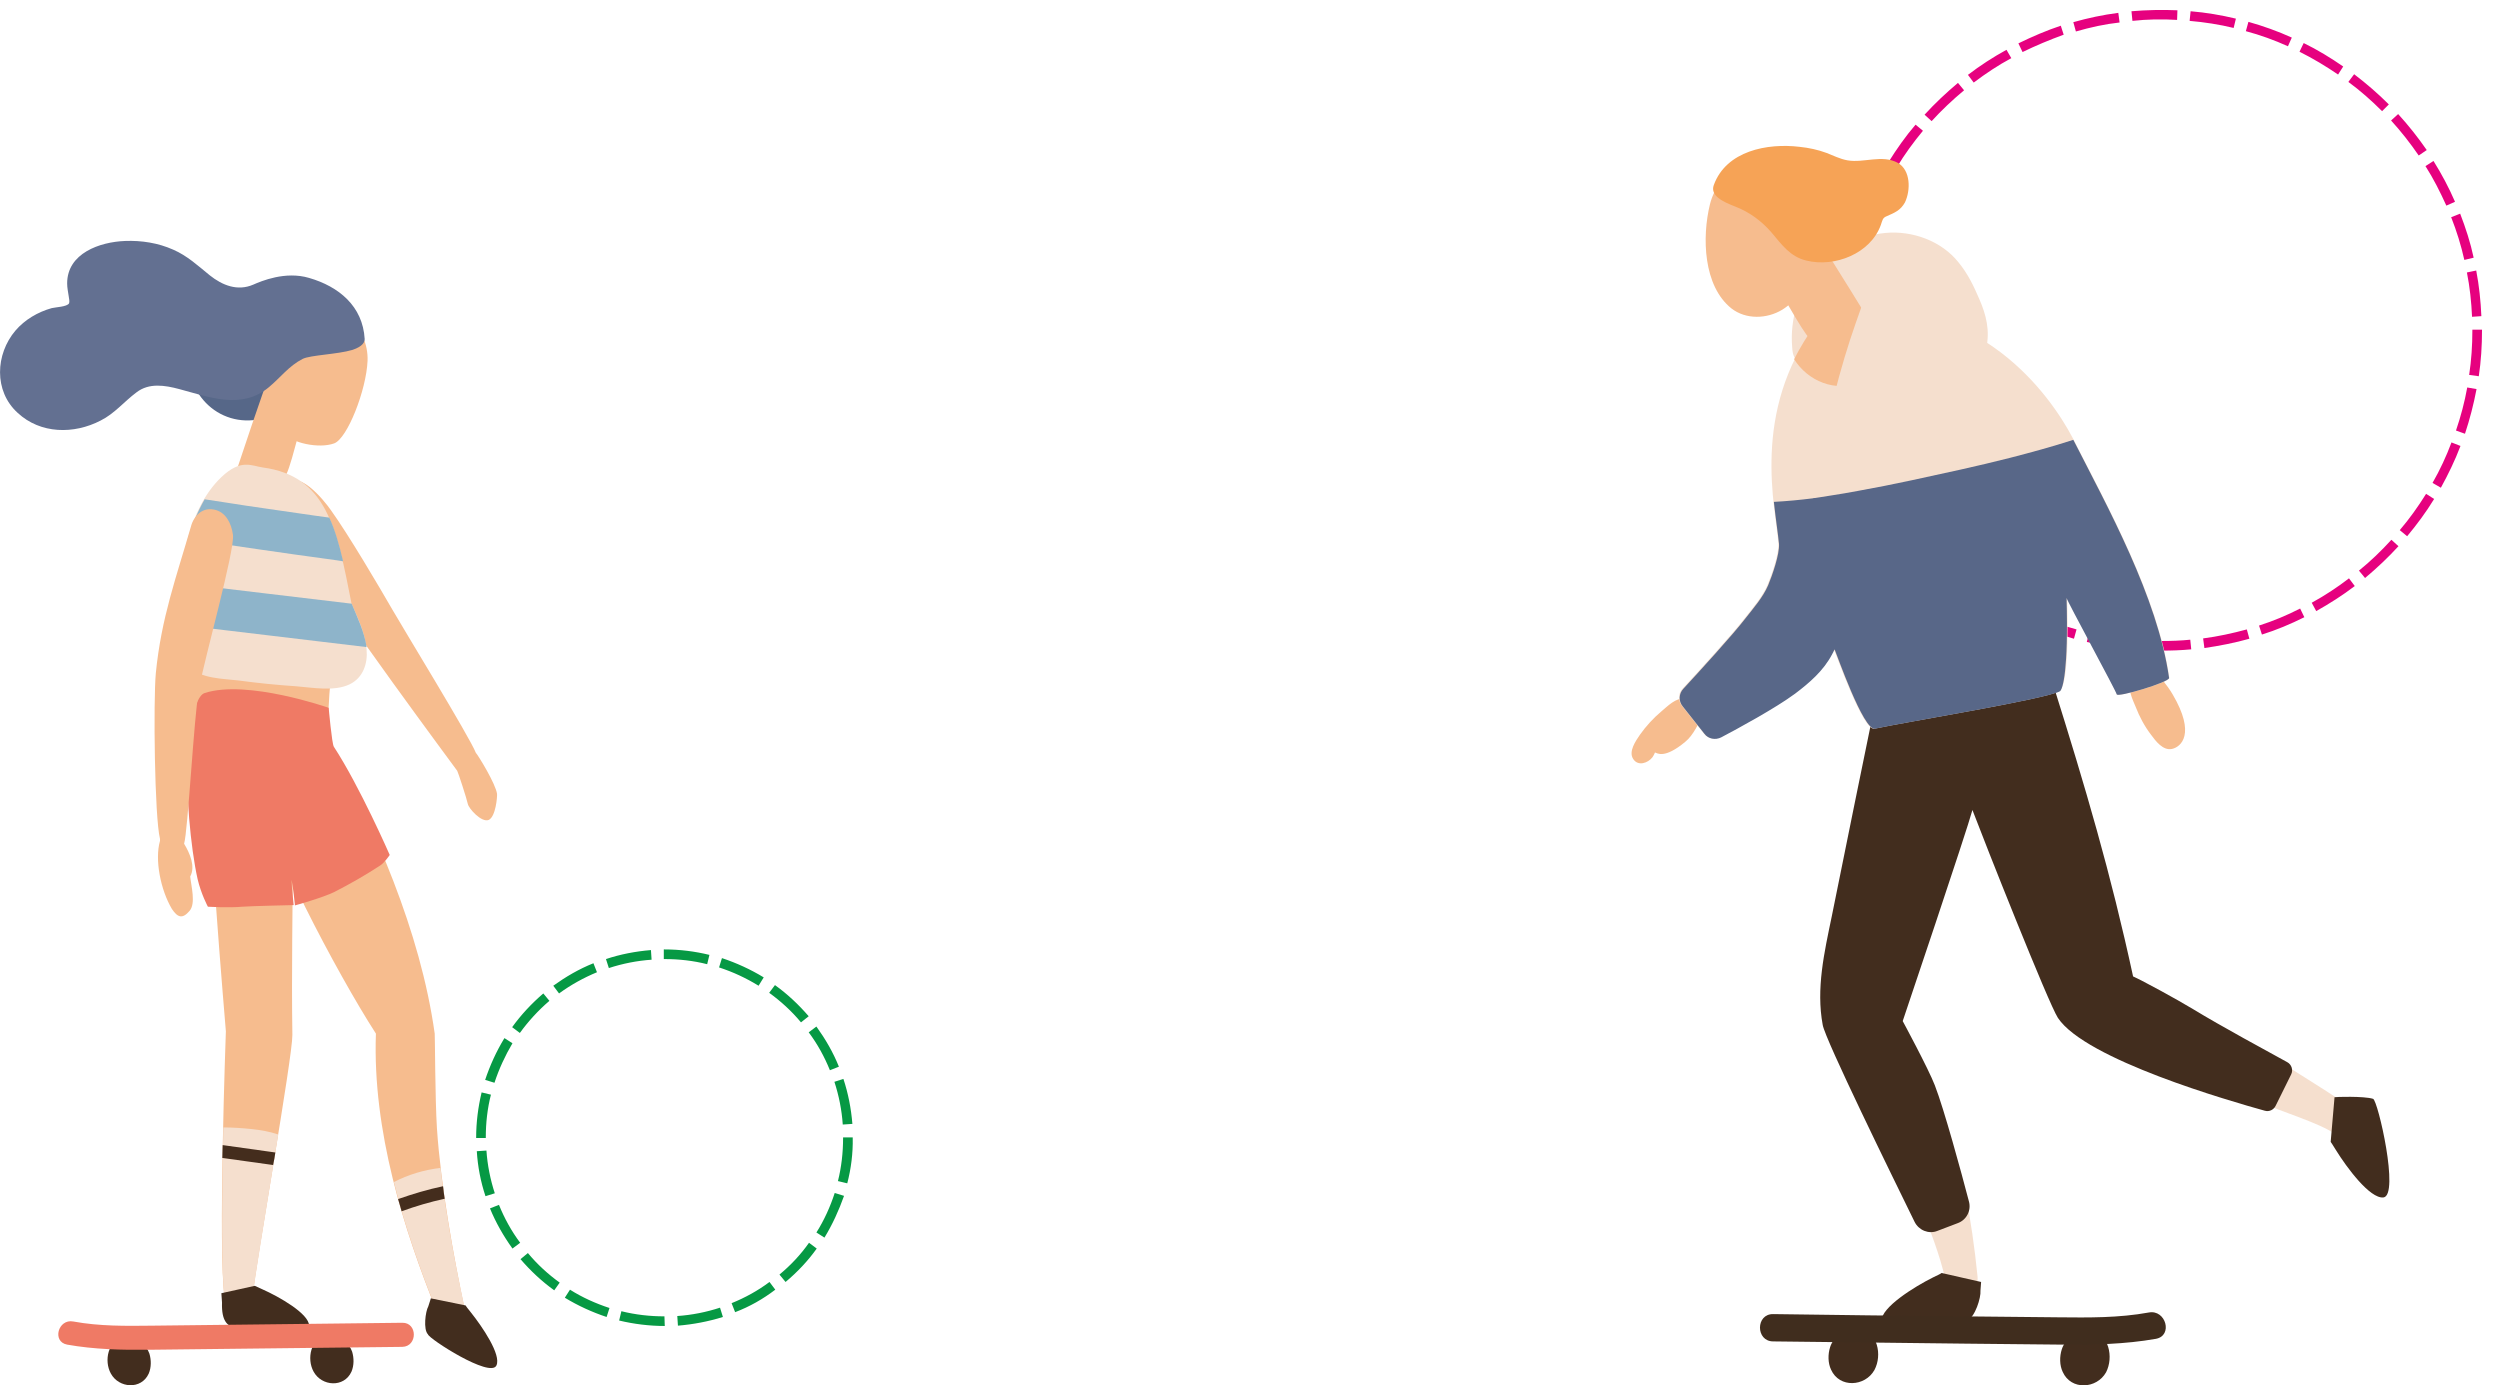 <?xml version="1.0" encoding="utf-8"?>
<!-- Generator: Adobe Illustrator 19.1.0, SVG Export Plug-In . SVG Version: 6.00 Build 0)  -->
<svg version="1.1" id="Livello_1" xmlns="http://www.w3.org/2000/svg" xmlns:xlink="http://www.w3.org/1999/xlink" x="0px" y="0px"
	 viewBox="0 0 778.1 431.1" style="enable-background:new 0 0 778.1 431.1;" xml:space="preserve">
<style type="text/css">
	.st0{fill:#F6BC8E;}
	.st1{fill:#422D1E;}
	.st2{fill:#F5DFCE;}
	.st3{fill:#EF7A65;}
	.st4{fill:#566788;}
	.st5{fill:#637091;}
	.st6{fill:#442D1D;}
	.st7{fill:#8EB4CA;}
	.st8{fill:#069944;}
	.st9{fill:#E6017F;}
	.st10{fill:#402D1E;}
	.st11{fill:#F6A356;}
	.st12{fill:#586788;}
</style>
<path class="st0" d="M59.9,225.7c0.8-4.2,1.7-16,1.8-17.7c-0.4-2.3,4.5-3.5,6.7-5.4c2.8-2.4,6.9-3.9,10.4-5c3.5-1.2,7.3-2,11.1-2
	c7.7-0.1,16.8,5.1,15.6,14c-0.2,1.3-0.8,2.5-1.9,3.1c-0.2,0.3-0.5,0.5-0.8,0.6c0,0,0,0,0,0c-0.5,3.6-0.4,7.8-0.9,11.4
	c-0.1,0.7-0.9,0.8-1.2,1.2c0,0.5-0.1,1-0.1,1.5c-0.1,1-0.5,1.8-1.1,2.4c-0.4,0.8-1,1.5-1.8,2.1c-3.5,2.5-8.9,1.2-12.8,0.9
	c-5.3-0.3-10.6-0.7-15.9-1c-0.6,0-1.1-0.2-1.6-0.5C65.5,231.1,59.4,228.2,59.9,225.7"/>
<path class="st1" d="M101.6,415.5c2-0.4,4.1,0.3,5.3,1.7c1.3,0.8,2.2,2.1,2.7,3.5c0.6,2,0.6,4.3-0.2,6.2c-2.3,5.1-9.3,4.6-11.8,0
	C95.4,422.9,96.7,416.6,101.6,415.5"/>
<path class="st1" d="M38.5,416.1c2-0.4,4,0.3,5.3,1.7c1.3,0.8,2.2,2.1,2.7,3.5c0.6,2,0.6,4.3-0.2,6.2c-2.3,5.1-9.3,4.6-11.8,0
	C32.3,423.5,33.6,417.2,38.5,416.1"/>
<path class="st0" d="M91.2,245C91.2,245,91.2,245,91.2,245c-0.6-2.1-1.2-4.1-1.8-6.1c-0.4-1.4-0.1-2.9,0.7-4.1
	c0.1-1.6,1.1-2.7,2.4-3.4c0.7-4.1,6.8-6.3,9.2-1.9c15,28.5,29.1,60.1,33.6,92.2c0,0,0,0,0,0h0c0.1,0.4,0.1,20.1,0.7,29.6
	c1.2,17.7,5.1,39.6,8.8,57c0.5,2.4-1.5,0.5-3.9,1.5c-2.1,0.9-4.2,0.3-5.1-2c-10.1-25.1-19.9-55.8-18.8-86.1
	c-12.1-18.7-35.1-62.5-34.5-71.7C83,243.7,88,239.4,91.2,245"/>
<path class="st0" d="M75.1,235.6C75.1,235.6,75.1,235.6,75.1,235.6c0.1-2.2,0.1-4.3,0.1-6.4c0-1.5,0.8-2.8,1.8-3.7
	c0.6-1.5,1.9-2.3,3.3-2.6c1.9-3.8,8.4-4,9.3,0.9c3,15.7,0.8,59.7,1.4,98.3c0.1,6.7-11.5,71.9-12.3,80.8c-0.2,2.5-1.9,4.6-4.5,4.8
	c-2.3,0.2-3.9-1.3-4.3-3.8c-2.1-14.3,0.4-82.9,0.4-82.9s-6.7-78.7-5-83.2C67.6,232,73.7,229.4,75.1,235.6"/>
<path class="st0" d="M91.3,157.3c-1.1,0.1-2.4-0.3-3.2-1.1c-1.6-1.5-1.3-3.7,0-5.3c4.4-5.5,12.6,4.6,14.9,7.9
	c5.6,7.8,15,23.8,19.1,30.9c2.9,5.1,24.2,39.9,26,44.6c0.8,0.9,6.2,9.7,6.6,12.8c0.1,0.8-0.4,7.1-2.6,8.1c-2.2,0.9-6.2-3.5-6.5-5
	c-0.3-1.5-3.1-10.1-3.3-10.3c-1-1.4-37.5-50.5-44.9-63.7c-1.9-3.5-6.5-3.2-7.9-7c-1.2-3.1-1.9-8.5,2.3-9.7c0.5-0.1,1.1-0.2,1.6-0.1
	c-0.1-0.1-0.1-0.1-0.2-0.2C92.7,158.7,91.9,157.9,91.3,157.3"/>
<path class="st2" d="M69.5,350.9c2.9,0,5.8,0.2,8.7,0.5c2.9,0.3,5.8,0.8,8.4,1.7c-3.3,20.7-7.4,44.9-7.9,50c0,0.1,0,0.2,0,0.3
	c-0.7,2-3.1,3.5-5.3,2.3c-0.6,0.6-1.4,1-2.3,1c-0.6-0.7-1-1.5-1.2-2.6C68.8,396.1,69.1,371.3,69.5,350.9"/>
<path class="st3" d="M58.5,235.8c0.1-0.7,0.9-18.7,5.2-20.1c13.2-4.3,38.6,4.6,38.6,4.6s1,11.2,1.6,12.1
	c8.1,12.4,17.4,33.7,17.4,33.7s-1.6,2.4-3,3.3c-4.6,3-9.3,5.7-14.2,8.2c-3.6,1.8-12.3,4.2-12.3,4.2s-0.6-6.3-1.1-8
	c0.1,2.4,0.7,7.9,0.7,7.9S78,282,75.5,282.2c-4.2,0.4-10.8,0-10.8,0s-2.1-3.9-3.2-8.6C59.3,263.8,57.7,245.7,58.5,235.8"/>
<path class="st2" d="M137.1,363.5c1.7,14.9,4.8,31.1,7.7,44.6c0.5,2.4-1.5,0.5-3.9,1.5c-2.1,0.9-4.2,0.3-5.1-2
	c-4.9-12.1-9.7-25.6-13.2-39.7C127,365.6,132,364.1,137.1,363.5"/>
<path class="st4" d="M65.6,114c0.1,0.1,0.2,0.2,0.3,0.2c1.2-1.4,3.1-1.5,4.7-0.8c2.8,1.2,5.8,1.8,8.9,1.7c2.7-0.1,5.8-1.7,8.5-0.6
	c3.1,1.3,3.6,4.8,0.9,6.8c-0.4,0.3-0.8,0.6-1.3,0.9c0.7,0.9,0.8,2.2,0.7,3.3c-0.5,3-4.7,4.3-7.2,4.9c-3.1,0.7-6.3,0.6-9.3-0.3
	c-6-1.8-10.5-6.6-12.3-12.5C58.2,114,63,111.5,65.6,114"/>
<path class="st1" d="M133.3,406.6c-0.9,1.6-1.6,7.2-0.1,8.7c0.3,1.4,19.4,13.7,21.3,9.7c1.6-3.3-4.4-12.1-8-16.6
	c-0.9-1.1-1.5-1.9-1.6-2.1l-10.8-2.2L133.3,406.6z"/>
<path class="st1" d="M69.1,405.4c-0.2,6,1.8,7.1,3.7,7.9c0.9,1.1,23.5,3.8,23.4-0.7c0-3.7-9.3-9-14.5-11.3c-1.3-0.6-2.2-1-2.4-1.1
	l-10.4,2.3L69.1,405.4z"/>
<path class="st0" d="M114.4,112.3c0.4-10.3-9.3-20.8-20.5-14.1c-7.8,4.7-10.2,17.2-10.5,22.7c-0.3,4.8,0.9,9.9,4.1,13.5
	c3.3,3.6,11.8,5.3,16.5,3.6C108.1,136.5,114,121.5,114.4,112.3"/>
<path class="st0" d="M84.6,114.9c1.2-2.7-1.9,11.6,0.6,12.9c0.5,0.3,0.9,0.6,1.3,0.9c3.4-0.4,8.4-1.7,7.4,2.6
	c-0.6,2.5-2.3,8.8-3,11.2c-2.6,9.1-4,8.2-6,8.1c-2.3-0.1-5.2-0.8-7.2-2c-2.6-1.5-6.3,4.8-5.5,2.1C74,145.4,82.6,119.2,84.6,114.9"/>
<path class="st5" d="M4.8,102.9c2.9-3.4,7-5.8,11.3-7c1.2-0.3,4.8-0.4,5.4-1.5c0.2-0.4,0-1.6-0.1-2.1c-0.2-1.4-0.5-2.7-0.5-4.1
	c0-9.4,10.2-12.9,18-13.2c5.1-0.2,10.3,0.6,15,2.7c4.4,1.9,7.7,5,11.4,8c3.9,3.1,8.6,5,13.5,2.9c2.5-1.1,10-4.3,17.4-2.1
	c9.3,2.7,16.7,8.8,17.3,19c0,0.9-0.5,2.3-3.8,3.4c-4.7,1.4-13.1,1.6-15.5,2.8c-4.3,2.2-6.9,5.8-10.5,8.8c-8.5,7.1-18.5,3.1-27.9,0.6
	c-4.5-1.2-9.4-2-13.3,1c-3.9,2.9-6.8,6.6-11.2,8.8c-8.3,4.3-18.7,4.2-25.8-2.4C-2,121.7-1.4,110.2,4.8,102.9"/>
<path class="st3" d="M22.8,411.3c8.1,1.5,16.4,1.4,24.6,1.3c8.7-0.1,17.4-0.2,26.1-0.3c17.2-0.2,34.5-0.4,51.7-0.6
	c4.8-0.1,4.8,7.4,0,7.5c-17.6,0.2-35.1,0.4-52.7,0.6c-8.7,0.1-17.4,0.2-26,0.3c-8.6,0.1-17.2-0.1-25.6-1.6
	C16.1,417.6,18.1,410.4,22.8,411.3"/>
<path class="st6" d="M138.4,373.1c-4.6,1-9,2.3-13.4,3.9c-0.4-1.3-0.7-2.6-1.1-3.8c4.6-1.6,9.2-3,14-4
	C138,370.4,138.2,371.7,138.4,373.1"/>
<path class="st6" d="M85,362.6c-5.3-0.7-10.5-1.5-15.8-2.2c0-1.3,0.1-2.7,0.1-4c5.5,0.8,10.9,1.5,16.4,2.3
	C85.5,360,85.3,361.3,85,362.6"/>
<path class="st2" d="M55,187.7c1.2-11.1,3.3-29.1,13.9-39.2c6.1-5.8,9.4-3.5,12.9-3c19.9,2.7,23,18.8,27.6,42.3
	c2,4.6,4.3,9.3,4.7,14.4c0.4,4.3-1.1,8.8-5.3,10.8c-4.8,2.3-11.5,1-16.6,0.6c-6-0.4-12-1-17.9-1.8c-4.9-0.6-11.9-0.5-15.5-4.4
	c-0.1-0.1-0.2-0.2-0.3-0.3c-0.9-0.5-1.6-1.2-2.2-2.1c-0.2-0.4-0.4-0.7-0.6-1.1C53.5,199.9,54.9,188.2,55,187.7"/>
<path class="st7" d="M55.1,187.9c0,0.2-0.4,3.1-0.5,6.4c19.8,2.4,39.7,4.7,59.5,7.1c-0.7-4.7-2.8-9.1-4.6-13.4c0,0,0-0.1,0-0.1
	c-17.9-2.1-35.8-4.3-53.7-6.4C55.5,183.8,55.3,185.9,55.1,187.9 M80,170.9c8.3,1.2,16.6,2.4,24.9,3.5c0.6,0.1,1.2,0.2,1.9,0.3
	c-1.2-5.1-2.5-9.7-4.3-13.6c-1.5-0.2-2.9-0.4-4.4-0.6c-7.2-1-14.3-2.1-21.4-3.1c-4.3-0.7-8.6-1.3-13-2c-2.2,3.8-3.9,8-5.1,12.2
	C65.7,168.8,72.8,169.9,80,170.9"/>
<path class="st0" d="M49.8,261.7C49.9,261.6,49.9,261.6,49.8,261.7c0-0.2,0-0.4,0-0.6c-1.7-6.8-2.1-42.9-1.3-51.6
	c1.7-17.2,6.3-29.6,11.1-46.2c0.4-1.4,2.5-5.6,7-4.7c3.7,0.7,5.4,4.3,5.9,7.8c0.7,4.6-8.9,38.7-10.6,48.1
	c-1.6,9.3-3.4,44.1-4.6,48.1c1.8,3,3.6,7.1,1.9,10.2c0.3,3,1.8,8.4-0.2,10.7c-2.2,2.6-3.7,2.1-5.5-0.6C50,277,48.1,267.6,49.8,261.7
	"/>
<g>
	<path class="st8" d="M206.9,412.7L206.9,412.7c-4.8,0-9.6-0.6-14.2-1.7l0.7-2.9c4.4,1.1,8.9,1.6,13.4,1.6L206.9,412.7z M211,412.6
		l-0.2-3c4.5-0.3,9-1.2,13.3-2.6l0.9,2.9C220.5,411.3,215.8,412.2,211,412.6z M188.8,409.9c-4.5-1.5-8.9-3.5-13-6l1.6-2.5
		c3.8,2.4,8,4.3,12.3,5.7L188.8,409.9z M228.8,408.4l-1.1-2.8c4.2-1.7,8.2-3.9,11.8-6.6l1.8,2.4
		C237.5,404.3,233.3,406.7,228.8,408.4z M172.5,401.6c-3.9-2.8-7.4-6.1-10.5-9.7l2.3-1.9c2.9,3.5,6.3,6.6,9.9,9.2L172.5,401.6z
		 M244.5,399l-1.9-2.3c3.5-2.9,6.6-6.2,9.2-9.9l2.4,1.8C251.5,392.4,248.2,395.9,244.5,399z M159.5,388.6c-2.8-3.9-5.2-8.1-7-12.5
		l2.8-1.1c1.7,4.2,3.9,8.2,6.6,11.8L159.5,388.6z M256.6,385.2l-2.5-1.6c2.4-3.8,4.3-8,5.7-12.3l2.9,0.9
		C261.1,376.7,259.1,381.1,256.6,385.2z M151.1,372.3c-1.5-4.5-2.4-9.2-2.7-14l3-0.2c0.3,4.5,1.2,9,2.6,13.3L151.1,372.3z
		 M263.7,368.3l-2.9-0.7c1.1-4.4,1.6-8.9,1.6-13.4l0-0.2l3,0l0,0.2C265.5,358.9,264.9,363.7,263.7,368.3z M151.2,354.2h-3l0-0.1
		c0-4.8,0.6-9.5,1.7-14.1l2.9,0.7c-1.1,4.3-1.6,8.8-1.6,13.3L151.2,354.2z M262.3,350c-0.3-4.5-1.2-9-2.6-13.3l2.8-0.9
		c1.5,4.5,2.4,9.2,2.8,14L262.3,350z M153.9,337l-2.9-0.9c1.5-4.5,3.5-8.9,6-13l2.5,1.6C157.2,328.6,155.3,332.7,153.9,337z
		 M258.3,333.1c-1.7-4.2-3.9-8.2-6.6-11.8l2.4-1.8c2.8,3.9,5.2,8,7,12.5L258.3,333.1z M161.8,321.5l-2.4-1.8
		c2.8-3.9,6.1-7.4,9.7-10.5l1.9,2.3C167.5,314.5,164.4,317.9,161.8,321.5z M249.3,318.2c-2.9-3.5-6.3-6.6-9.9-9.2l1.8-2.4
		c3.9,2.8,7.4,6.1,10.5,9.7L249.3,318.2z M174,309.2l-1.8-2.4c3.9-2.8,8-5.2,12.5-7l1.1,2.8C181.7,304.3,177.7,306.5,174,309.2z
		 M236.1,306.8c-3.9-2.4-8-4.3-12.3-5.7l0.9-2.9c4.5,1.5,8.9,3.5,13,6L236.1,306.8z M189.5,301.3l-0.9-2.8c4.5-1.5,9.2-2.4,14-2.8
		l0.2,3C198.3,299,193.8,299.9,189.5,301.3z M220.1,300.1c-4.3-1.1-8.8-1.6-13.3-1.6l-0.2,0v-3l0.2,0c4.8,0,9.5,0.6,14,1.7
		L220.1,300.1z"/>
</g>
<g>
	<path class="st9" d="M672.8,202.5C672.8,202.5,672.8,202.5,672.8,202.5c-1.7,0-3.4,0-5.1-0.1l0.2-3c1.6,0.1,3.3,0.1,4.9,0.1
		c3,0,6-0.1,8.9-0.4l0.3,3C678.9,202.4,675.8,202.5,672.8,202.5z M663.6,202.1c-4.8-0.4-9.5-1.2-14.1-2.3l0.7-2.9
		c4.5,1.1,9.1,1.8,13.7,2.2L663.6,202.1z M686.1,201.7l-0.4-3c4.6-0.6,9.2-1.6,13.6-2.8l0.8,2.9C695.5,200.1,690.8,201,686.1,201.7z
		 M645.5,198.8c-4.6-1.3-9.1-2.9-13.5-4.9l1.2-2.7c4.2,1.9,8.6,3.5,13.1,4.7L645.5,198.8z M704,197.5l-0.9-2.8
		c4.4-1.4,8.7-3.2,12.8-5.3l1.3,2.7C713,194.2,708.5,196.1,704,197.5z M628.3,192.1c-4.3-2.1-8.4-4.6-12.3-7.3l1.7-2.5
		c3.8,2.6,7.8,5,12,7.1L628.3,192.1z M720.9,190.2l-1.4-2.6c4-2.2,8-4.8,11.6-7.6l1.8,2.4C729.1,185.3,725,187.9,720.9,190.2z
		 M612.7,182.4c-3.8-2.9-7.4-6-10.8-9.4l2.1-2.1c3.3,3.3,6.8,6.4,10.5,9.1L612.7,182.4z M736.1,179.9l-1.9-2.3
		c3.6-2.9,7-6.2,10.1-9.6l2.2,2C743.3,173.5,739.8,176.8,736.1,179.9z M599.1,170c-3.2-3.5-6.2-7.3-8.9-11.2l2.5-1.7
		c2.6,3.8,5.5,7.5,8.6,10.9L599.1,170z M749.2,166.9l-2.3-1.9c3-3.5,5.7-7.3,8.2-11.3l2.5,1.6C755.1,159.4,752.2,163.3,749.2,166.9z
		 M588,155.4c-2.5-4-4.8-8.3-6.7-12.7l2.7-1.2c1.8,4.2,4,8.4,6.5,12.3L588,155.4z M759.7,151.8l-2.6-1.5c2.3-4,4.3-8.3,5.9-12.6
		l2.8,1.1C764.1,143.3,762,147.6,759.7,151.8z M579.7,138.9c-1.7-4.4-3.1-9-4.2-13.7l2.9-0.7c1,4.5,2.4,9,4.1,13.3L579.7,138.9z
		 M767.2,135l-2.8-1c1.5-4.4,2.7-8.9,3.5-13.4l2.9,0.5C769.9,125.8,768.7,130.5,767.2,135z M574.7,121.2c-0.9-4.7-1.4-9.5-1.6-14.2
		l3-0.1c0.2,4.6,0.7,9.3,1.6,13.8L574.7,121.2z M771.5,117.1l-3-0.4c0.7-4.6,1-9.2,1-13.9v-0.2h3v0.2
		C772.5,107.6,772.2,112.4,771.5,117.1z M576,102.9h-3v-0.1c0-4.7,0.3-9.5,1-14.2l3,0.4c-0.6,4.5-1,9.1-1,13.7V102.9z M769.4,98.6
		c-0.2-4.6-0.7-9.3-1.6-13.8l2.9-0.6c0.9,4.7,1.4,9.5,1.6,14.2L769.4,98.6z M577.6,85.1l-3-0.5c0.9-4.7,2.1-9.3,3.6-13.9l2.8,1
		C579.6,76.1,578.4,80.6,577.6,85.1z M767,80.9c-1-4.5-2.4-9-4.1-13.3l2.8-1.1c1.7,4.4,3.2,9,4.2,13.7L767,80.9z M582.5,67.9
		l-2.8-1.1c1.7-4.4,3.8-8.8,6.1-13l2.6,1.5C586.1,59.4,584.1,63.6,582.5,67.9z M761.4,64c-1.9-4.2-4-8.4-6.5-12.3l2.5-1.6
		c2.5,4,4.8,8.3,6.7,12.7L761.4,64z M590.4,52l-2.6-1.6c2.5-4,5.3-8,8.4-11.6l2.3,1.9C595.6,44.2,592.8,48,590.4,52z M752.8,48.4
		c-2.6-3.8-5.5-7.5-8.6-10.9l2.2-2c3.2,3.5,6.2,7.3,8.9,11.2L752.8,48.4z M601.2,37.7l-2.2-2c3.2-3.5,6.7-6.8,10.4-9.9l1.9,2.3
		C607.7,31.1,604.3,34.3,601.2,37.7z M741.4,34.6c-3.3-3.3-6.8-6.4-10.5-9.1l1.8-2.4c3.8,2.9,7.4,6,10.8,9.4L741.4,34.6z
		 M614.3,25.7l-1.8-2.4c3.8-2.9,7.8-5.5,12-7.8l1.5,2.6C621.9,20.3,618,22.9,614.3,25.7z M727.7,23.2c-3.8-2.6-7.8-5-12-7.1l1.3-2.7
		c4.3,2.1,8.4,4.6,12.3,7.3L727.7,23.2z M629.5,16.2l-1.3-2.7c4.3-2.1,8.7-4,13.2-5.5l0.9,2.8C637.9,12.4,633.6,14.2,629.5,16.2z
		 M712.1,14.4c-4.2-1.9-8.6-3.5-13.1-4.7l0.8-2.9c4.6,1.3,9.1,2.9,13.5,4.9L712.1,14.4z M646.1,9.8l-0.8-2.9c4.6-1.3,9.3-2.3,14-2.9
		l0.4,3C655.1,7.5,650.6,8.5,646.1,9.8z M695.2,8.7c-4.5-1.1-9.1-1.8-13.7-2.2l0.3-3c4.8,0.4,9.5,1.2,14.1,2.3L695.2,8.7z
		 M663.7,6.5l-0.3-3c4.7-0.4,9.6-0.5,14.3-0.3l-0.1,3C672.9,5.9,668.2,6,663.7,6.5z"/>
</g>
<path class="st0" d="M665.5,210.5L665.5,210.5c-1,0-1.8,0.7-2.2,1.5c-1.3,2.3,0.5,5.8,1.4,8c1.2,3.1,2.8,6.1,4.8,8.7
	c1.4,1.9,3.7,5,6.5,4.4c2.8-0.6,7.5-4.6,0.2-17c-1.7-2.9-4.3-6-6.6-8.3C667.5,205.9,664.9,208.3,665.5,210.5"/>
<path class="st2" d="M616,93c-1.7-4-3.6-7.9-6.4-11.3c-5.3-6.7-14.4-10-22.8-9.2c-17.9,1.7-30.5,17.8-29,35.6h0
	c0,0.5,0.1,1.1,0.2,1.7c1.4,6.8,12.9,5.4,12.3-1.7c-0.1-1-0.1-2-0.1-3.1c1,0.9,2.3,1.4,3.9,1.3c5.3-0.2,9.6-2.5,14.2-4.8
	c1.4-0.7,3.1-1.5,4.6-1.4c0.9,0,1.1,0.1,1.5,0.8c1.6,3,5.8,3.9,8.6,2.2c0.1-0.1,0.2-0.1,0.3-0.2c1.2,1.7,2.2,3.5,2.9,5.4
	c1,2.6,3.1,4.6,6,4.6c2.6,0,5.5-1.9,6-4.6C619.4,102.9,618.2,98,616,93"/>
<path class="st2" d="M611.7,371.2c-4,1-8,2-11.7,3.7c-0.7,0.3-1.4,0.7-2,1.2c3.9,9.5,6.9,18.2,7.8,24.1c3,0.1,6.1,0,9.1-0.3
	c0.5-0.6,0.7-1.5,0.6-2.5C614.6,388.3,613.3,379.5,611.7,371.2"/>
<path class="st2" d="M707.6,329.1c-2.1,3.5-4.2,7.1-5.6,10.9c-0.3,0.7-0.5,1.5-0.6,2.3c9.5,4,20.4,7.2,25.3,10.6
	c2.2-2.1,0.4-7.4,2.3-9.8C728.8,342.3,714.6,333.8,707.6,329.1"/>
<path class="st0" d="M526.4,219.1C526.4,219,526.4,219,526.4,219.1c-0.3-1-1.3-1.5-2.1-1.6c-2.6-0.5-5.4,2.4-7.2,3.9
	c-2.5,2.1-4.8,4.6-6.7,7.3c-1.3,1.9-3.6,5.2-2.1,7.5c1.5,2.4,4.6,1.3,6-0.5c0.3-0.4,0.6-1,0.8-1.5c0.7,0.2,2.9,2.1,9.4-3.3
	c2.6-2.1,4.3-6,5.7-8.9C531.5,219.5,528.3,217.8,526.4,219.1"/>
<path class="st1" d="M616.4,401.7c0.2,2.2-1.7,8.2-4,9.2c-1,1.3-26.6,5.3-26.8,0.2c-0.1-4.2,10.2-10.6,16-13.5
	c1.5-0.7,2.5-1.2,2.7-1.4l12.3,2.8L616.4,401.7z"/>
<path class="st1" d="M738.6,342c1.5,0.5,8.3,30.1,3.2,30.7c-4.2,0.4-11.4-9.3-14.8-14.8c-0.9-1.4-1.4-2.3-1.6-2.5l1.2-13.9
	C726.6,341.4,735.8,341.1,738.6,342"/>
<path class="st1" d="M713.1,334.4c0.7-1.4,0.1-3.1-1.2-3.8c-5.8-3.2-20.8-11.3-29.3-16.5c-5.3-3.2-15.6-8.8-18.7-10.2
	C657,272,649.1,245.1,639,213c-1.3-4.2-14.8-15.9-18.8-14.8c-4.2,1.2-11.6,5.4-15.7,6.5c-3.6,1-18.5,2.9-20.1,10.4
	c-4.8,23.4-9.6,46.8-14.3,70.2c-2.3,11.1-4.9,22.4-2.8,33.7c0.8,4.6,21.6,47,28.6,61.3c1.3,2.6,4.4,3.9,7.1,2.8l6.3-2.4
	c2.8-1,4.3-4,3.5-6.8c-2.4-9.2-7.7-28.6-10.6-36.1c-2-5.2-10-20-10-20s20-59.3,21.7-65.7c3.5,9.3,23.7,60.3,26.6,64.7
	c8.6,13,53.6,25.9,64.4,28.9c1.4,0.4,2.8-0.3,3.4-1.6L713.1,334.4z"/>
<path class="st2" d="M574.3,96.4c-0.6-0.1-8.1,3.2-8.9,4.3c-20.6,27.6-12.7,57.3-11.9,68.5c0.2,3.2-2.1,9.8-3.4,12.9
	c-1.6,3.7-4.5,7-7,10.2c-3.9,5.1-14.6,16.8-19.4,22c-1.4,1.5-1.5,3.8-0.2,5.4l6.8,8.6c1.2,1.6,3.4,2,5.2,1.1
	c5.5-2.9,16.9-9.1,23-13.6c4.5-3.4,8.8-7.1,11.5-12.1c0.3-0.5,0.5-1,0.8-1.6c0.5,1,9,25.5,12.6,24.7c9.6-2.1,53.9-9.3,57.6-11.7
	c1.3-0.8,3-6.2,2.4-29c0.1,0.9,15.5,29.1,15.5,30c0.1,1.1,16.5-3.8,16.3-5.1c-3.6-25.4-19.5-53.9-30.1-74.7
	C638,122.8,616.2,92.2,574.3,96.4"/>
<path class="st0" d="M532.2,63.6c2.8-11.4,16.8-19.9,27-8.9c7.1,7.6,5.7,22.1,4.3,28.3c-1.2,5.4-4.1,10.5-8.8,13.4
	c-4.8,2.9-11.3,3.1-15.8-0.4C530.1,89,529.7,73.8,532.2,63.6"/>
<path class="st0" d="M559.6,65.1c-2.1-2.6,5.4,12.3,3,14.5c-0.5,0.4-0.9,0.9-1.2,1.4c-3.9,0.5-11.7,1.7-9.3,6.2
	c1.4,2.6,5.2,9.1,6.7,11.6c5.5,9.3,6.3,8.4,8.4,7.7c2.5-0.8,7.7-4.1,9.6-6c2.5-2.4,5.3-0.4,3.5-3.1C577,92,563.1,69.4,559.6,65.1"/>
<path class="st1" d="M578.7,413.3c-2.3-0.5-4.6,0.3-6.1,2c-1.4,0.9-2.5,2.4-3,4c-0.7,2.2-0.7,4.9,0.3,7c2.6,5.8,10.6,5.3,13.5,0.1
	C585.9,421.7,584.4,414.5,578.7,413.3"/>
<path class="st1" d="M650.8,414c-2.3-0.5-4.6,0.3-6.1,2c-1.4,0.9-2.5,2.4-3,4c-0.7,2.2-0.7,4.9,0.3,7c2.6,5.8,10.6,5.3,13.5,0.1
	C657.9,422.4,656.4,415.2,650.8,414"/>
<path class="st10" d="M668.8,408.5c-9.3,1.7-18.7,1.6-28.1,1.5c-9.9-0.1-19.8-0.2-29.8-0.3c-19.7-0.2-39.3-0.4-59-0.7
	c-5.5-0.1-5.5,8.5,0,8.5c20,0.2,40.1,0.5,60.1,0.7c9.9,0.1,19.8,0.2,29.7,0.3c9.8,0.1,19.6-0.1,29.3-1.8
	C676.4,415.7,674.1,407.5,668.8,408.5"/>
<path class="st11" d="M590.7,50.7c-4.9-2.7-10.6,0.1-15.7-0.8c-2.3-0.4-4.4-1.5-6.5-2.3c-2.7-1-5.5-1.6-8.4-1.9
	c-10-1.2-22.8,1.2-26.7,11.9c-1.2,3.3,2.8,5.2,6.7,6.7c4.4,1.7,8.2,4.5,11.3,8.1c3.2,3.8,5.8,7.5,10.8,8.7c8.9,2.2,20-2.2,23.2-11.1
	c0.5-1.4,0.5-2.2,1.8-2.7c2.5-1.1,4.3-1.8,5.7-4.3C594.7,59.2,594.7,53,590.7,50.7"/>
<path class="st0" d="M590,108c1.5-3.5,1.7-5.6,2.4-11.1c-6.6-1.4-10.3-1.2-18.3-0.4c-0.6-0.1-8.1,3.2-8.9,4.3
	c-2.7,3.6-4.9,7.3-6.8,11c4.3,6.8,12.7,10.4,21,7.2C585,116.9,587.6,113.3,590,108"/>
<path class="st12" d="M643.2,186.1c0.1,0.9,15.5,29.1,15.6,30c0.1,1.1,16.5-3.8,16.3-5.1c-3.6-25.2-19.2-53.3-29.8-74.1
	c-6.5,2.1-13.1,3.9-19.7,5.6c-10.2,2.6-20.5,4.8-30.7,7c-5.6,1.2-11.1,2.3-16.7,3.3c-2.7,0.5-5.5,1-8.2,1.4
	c-1.3,0.2-2.6,0.4-3.8,0.6c-0.4,0.1-0.9,0.1-1.3,0.2c-0.3,0-0.5,0-0.7,0.1c-4,0.5-8.1,0.9-12.1,1.1c0.6,5.5,1.3,10,1.6,13.1
	c0.2,3.2-2.1,9.8-3.4,12.9c-1.6,3.7-4.5,7-7,10.2c-3.9,5.1-14.6,16.8-19.4,22c-1.4,1.5-1.5,3.8-0.2,5.4l6.8,8.6
	c1.2,1.6,3.4,2,5.2,1.1c5.5-2.9,16.9-9.1,23-13.6c4.5-3.4,8.8-7.1,11.5-12.2c0.3-0.5,0.5-1,0.8-1.6c0.5,1,9,25.5,12.6,24.7
	c9.6-2.1,53.9-9.3,57.6-11.7C642,214.3,643.8,208.9,643.2,186.1"/>
<path class="st2" d="M591.2,76.7c-5.1,0.2-7.9,3.8-8.5,8.5c-0.3,2.6-2.1,6.8-3.2,9.9c-1.3,3.6-2.5,7.1-3.7,10.7
	c-2.4,7.4-4.4,14.8-6.2,22.4c-1,4.3,1.4,9.4,6,10.5c4.4,1,9.4-1.3,10.5-6c1.9-7.9,4.1-15.7,6.6-23.4c2.6-8,6.1-15.7,7.1-24.1
	C600.3,80.8,595.4,76.5,591.2,76.7"/>
</svg>
